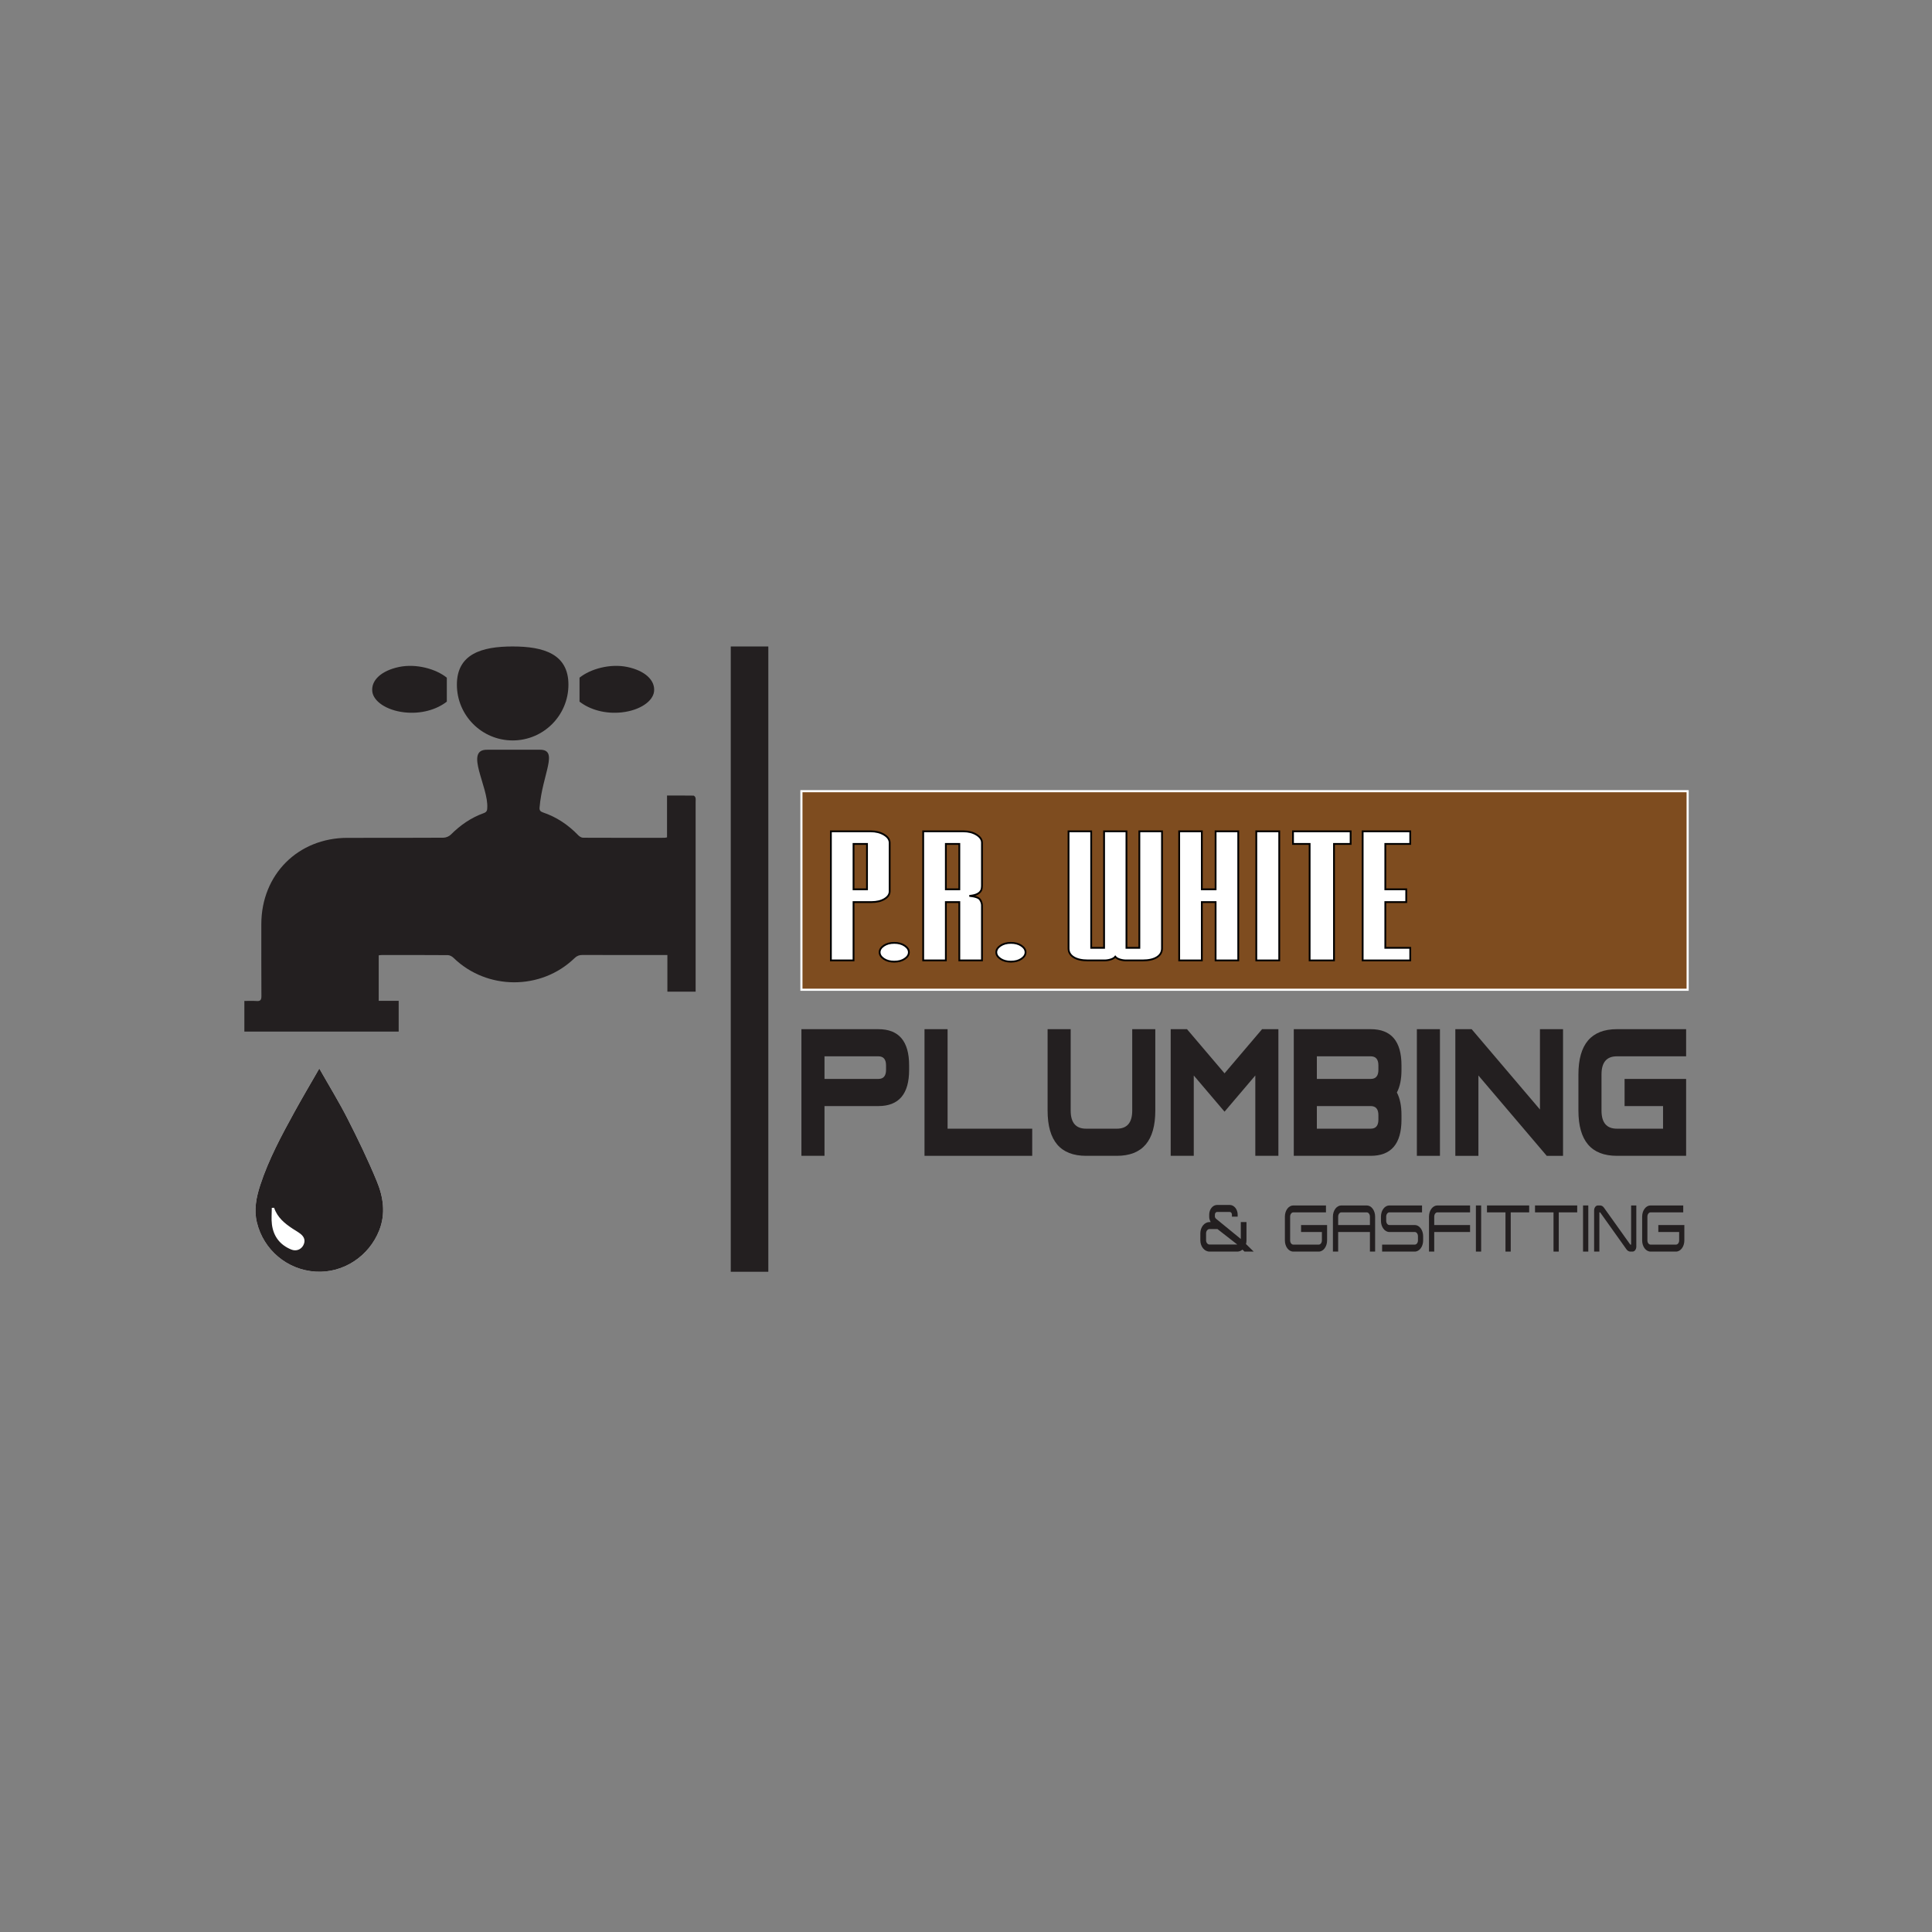 <svg xmlns="http://www.w3.org/2000/svg" xmlns:xlink="http://www.w3.org/1999/xlink" version="1.1" width="1080" height="1080" viewBox="0 0 1080 1080">
<rect x="0" y="0" width="1080" height="1080" fill="#808080" stroke="none"/>
<defs>
<clipPath id="clip_0">
<path transform="matrix(1,0,0,-1,0,1080)" d="M0 1080H1080V0H0Z"/>
</clipPath>
</defs>
<g id="layer_1" data-name="Layer 1">
<g clip-path="url(#clip_0)">
<path transform="matrix(1,0,0,-1,301.643,419.102)" d="M0 0C11.008 .202 1.508-13.529-.025-32.363-.148-33.882 .459-34.567 1.886-35.049 9.528-37.629 16.013-42.021 21.606-47.81 22.281-48.507 23.388-49.19 24.298-49.195 39.486-49.273 54.675-49.244 69.863-49.229 70.209-49.228 70.554-49.113 71.231-48.991V-25.599C76.392-25.599 81.219-25.571 86.044-25.651 86.432-25.658 87.021-26.353 87.137-26.822 87.329-27.586 87.217-28.427 87.217-29.236 87.218-63.389 87.218-97.542 87.217-131.695V-135.238H71.426V-114.766H67.946C53.296-114.766 38.646-114.791 23.996-114.729 22.162-114.721 20.845-115.224 19.496-116.529 .826-134.592-29.483-134.463-48.081-116.368-48.892-115.58-50.177-114.836-51.248-114.827-63.65-114.723-76.054-114.764-88.456-114.774-88.886-114.775-89.315-114.871-89.937-114.945V-140.359H-78.776V-157.548H-165.043V-140.432C-162.817-140.432-160.512-140.297-158.23-140.471-156.062-140.637-155.499-139.824-155.513-137.725-155.599-124.334-155.562-110.942-155.562-97.55-155.564-69.834-135.076-49.278-107.419-49.259-89.534-49.247-71.648-49.295-53.763-49.181-52.36-49.172-50.613-48.445-49.622-47.455-44.327-42.164-38.34-37.987-31.284-35.465-29.708-34.901-29.257-34.072-29.262-32.52-28.492-20.779-42.242 .202-29.337-.007Z" fill="#231f20" fill-rule="evenodd"/>
<path transform="matrix(1,0,0,-1,317.758,382.729)" d="M0 0C0-17.218-13.958-31.176-31.177-31.176-48.395-31.176-62.354-17.218-62.354 0-62.354 17.219-48.395 21.349-31.177 21.349-13.958 21.349 0 17.219 0 0" fill="#231f20" fill-rule="evenodd"/>
<path transform="matrix(1,0,0,-1,178.495,597.306)" d="M0 0C-4.961-8.656-9.562-16.408-13.896-24.305-21.144-37.508-28.305-50.779-33.013-65.162-35.228-71.932-36.619-78.906-34.89-86.033-31.139-101.492-17.876-112.559-2.111-113.549 13.332-114.521 27.861-105.01 33.57-90.307 37.192-80.973 35.747-71.729 32.149-63.021 27.268-51.209 21.699-39.656 15.903-28.258 11.135-18.883 5.607-9.893 0 0" fill="#ffffff" fill-rule="evenodd"/>
<path transform="matrix(1,0,0,-1,153.238,675.163)" d="M0 0C-.433-.012-.866-.025-1.3-.037-1.3-3.133-1.627-6.27-1.233-9.313-.365-16.021 3.327-20.818 9.646-23.359 12.294-24.424 15.025-23.35 16.272-21.045 17.676-18.453 16.906-16.268 14.725-14.559 13.363-13.492 11.825-12.65 10.375-11.697 5.875-8.738 1.798-5.395 0 0M25.256 77.857C30.863 67.965 36.391 58.975 41.159 49.6 46.956 38.201 52.524 26.648 57.405 14.836 61.003 6.129 62.448-3.115 58.826-12.449 53.117-27.152 38.588-36.664 23.146-35.691 7.38-34.701-5.883-23.635-9.633-8.176-11.363-1.049-9.972 5.926-7.756 12.695-3.048 27.078 4.113 40.35 11.361 53.553 15.695 61.449 20.295 69.201 25.256 77.857" fill="#231f20" fill-rule="evenodd"/>
<path transform="matrix(1,0,0,-1,249.773,378.827)" d="M0 0C-6.122 4.942-17.196 7.992-26.777 5.971-36.532 3.914-42.343-1.404-41.669-7.658-41.066-13.25-33.674-18.246-23.782-19.374-14.449-20.438-5.729-17.872 0-13.392Z" fill="#231f20" fill-rule="evenodd"/>
<path transform="matrix(1,0,0,-1,323.959,378.827)" d="M0 0C6.122 4.942 17.196 7.992 26.777 5.971 36.532 3.914 42.343-1.404 41.669-7.658 41.066-13.25 33.674-18.246 23.782-19.374 14.449-20.438 5.729-17.872 0-13.392Z" fill="#231f20" fill-rule="evenodd"/>
<path transform="matrix(1,0,0,-1,0,1080)" d="M429.498 369.077H408.499V718.619H429.498Z" fill="#231f20" fill-rule="evenodd"/>
<path transform="matrix(1,0,0,-1,495.304,595.544)" d="M0 0C0 3.371-1.434 5.059-4.301 5.059H-34.404V-7.584H-4.301C-1.434-7.584 0-5.898 0-2.527ZM-4.301 20.229C7.167 20.229 12.901 13.486 12.901 0V-2.527C12.901-16.014 7.167-22.756-4.301-22.756H-34.404V-50.57H-47.306V20.229Z" fill="#231f20"/>
<path transform="matrix(1,0,0,-1,529.707,630.942)" d="M0 0H47.306V-15.172H-12.901V55.627H0Z" fill="#231f20"/>
<path transform="matrix(1,0,0,-1,585.615,620.829)" d="M0 0V45.514H12.9V0C12.9-6.742 15.768-10.113 21.502-10.113H38.703C44.438-10.113 47.305-6.742 47.305 0V45.514H60.207V0C60.207-16.857 53.039-25.285 38.703-25.285H21.502C7.166-25.285 0-16.857 0 0" fill="#231f20"/>
<path transform="matrix(1,0,0,-1,667.324,601.208)" d="M0 0V-44.906H-12.902V25.893H-3.785L17.201 1.215 38.188 25.893H47.305V-44.906H34.404V0L17.201-20.227Z" fill="#231f20"/>
<path transform="matrix(1,0,0,-1,766.234,630.942)" d="M0 0C2.867 0 4.301 1.686 4.301 5.057V7.586C4.301 10.957 2.867 12.643 0 12.643H-30.104V0ZM4.301 35.398C4.301 38.77 2.867 40.457 0 40.457H-30.104V27.814H0C2.867 27.814 4.301 29.5 4.301 32.871ZM0 55.627C11.469 55.627 17.203 48.885 17.203 35.398V32.871C17.203 27.645 16.342 23.43 14.623 20.229 16.342 17.025 17.203 12.811 17.203 7.586V5.057C17.203-8.43 11.469-15.172 0-15.172H-43.004V55.627Z" fill="#231f20"/>
<path transform="matrix(1,0,0,-1,0,1080)" d="M804.939 433.886H792.039V504.685H804.939Z" fill="#231f20"/>
<path transform="matrix(1,0,0,-1,860.846,620.222)" d="M0 0V44.906H12.902V-25.893H3.785L-34.404 19.014V-25.893H-47.305V44.906H-38.188Z" fill="#231f20"/>
<path transform="matrix(1,0,0,-1,903.852,575.315)" d="M0 0H38.703V-15.17H0C-5.736-15.17-8.602-18.543-8.602-25.285V-45.514C-8.602-52.256-5.736-55.627 0-55.627H25.803V-42.984H4.299V-27.812H38.703V-70.799H0C-14.336-70.799-21.504-62.371-21.504-45.514V-25.285C-21.504-8.428-14.336 0 0 0" fill="#231f20"/>
<path transform="matrix(1,0,0,-1,0,1080)" d="M943.4 526.727H447.998V637.724H943.4Z" fill="#7e4c1f"/>
<path transform="matrix(1,0,0,-1,0,1080)" stroke-width="1.183" stroke-linecap="butt" stroke-miterlimit="10" stroke-linejoin="miter" fill="none" stroke="#ffffff" d="M943.4 526.727H447.998V637.724H943.4Z"/>
<path transform="matrix(1,0,0,-1,0,1080)" d="M484.665 608.246H477.133V582.869H484.665ZM477.133 575.731V543.117H464.473V615.284H486.749C489.633 615.284 492.117 614.655 494.2 613.4 496.284 612.145 497.325 610.625 497.325 608.84V581.778C497.325 580.059 496.364 578.622 494.44 577.466 492.518 576.309 490.114 575.731 487.229 575.731Z" fill="#ffffff"/>
<path transform="matrix(1,0,0,-1,0,1080)" stroke-width="1" stroke-linecap="butt" stroke-miterlimit="10" stroke-linejoin="miter" fill="none" stroke="#000000" d="M484.665 608.246H477.133V582.869H484.665ZM477.133 575.731V543.117H464.473V615.284H486.749C489.633 615.284 492.117 614.655 494.2 613.4 496.284 612.145 497.325 610.625 497.325 608.84V581.778C497.325 580.059 496.364 578.622 494.44 577.466 492.518 576.309 490.114 575.731 487.229 575.731H477.133Z"/>
<path transform="matrix(1,0,0,-1,508.063,532.322)" d="M0 0C0-1.388-.776-2.611-2.324-3.668-3.874-4.725-5.824-5.254-8.173-5.254-10.524-5.254-12.475-4.725-14.022-3.668-15.572-2.611-16.346-1.388-16.346 0-16.346 1.388-15.572 2.61-14.022 3.667-12.475 4.724-10.524 5.254-8.173 5.254-5.824 5.254-3.874 4.724-2.324 3.667-.776 2.61 0 1.388 0 0" fill="#ffffff"/>
<path transform="matrix(1,0,0,-1,508.063,532.322)" stroke-width="1" stroke-linecap="butt" stroke-miterlimit="10" stroke-linejoin="miter" fill="none" stroke="#000000" d="M0 0C0-1.388-.776-2.611-2.324-3.668-3.874-4.725-5.824-5.254-8.173-5.254-10.524-5.254-12.475-4.725-14.022-3.668-15.572-2.611-16.346-1.388-16.346 0-16.346 1.388-15.572 2.61-14.022 3.667-12.475 4.724-10.524 5.254-8.173 5.254-5.824 5.254-3.874 4.724-2.324 3.667-.776 2.61 0 1.388 0 0Z"/>
<path transform="matrix(1,0,0,-1,0,1080)" d="M536.268 608.246H528.736V582.869H536.268ZM538.511 615.284C541.395 615.284 543.852 614.655 545.883 613.4 547.91 612.145 548.928 610.657 548.928 608.939V584.95C548.928 584.42 548.873 583.843 548.768 583.215 548.66 582.587 548.367 581.992 547.887 581.431 547.404 580.869 546.684 580.39 545.723 579.994 544.762 579.597 543.479 579.333 541.877 579.201 545.186 578.869 547.189 578.16 547.887 577.069 548.58 575.979 548.928 574.904 548.928 573.848V543.117H536.268V575.731H528.736V543.117H516.076V615.284Z" fill="#ffffff"/>
<path transform="matrix(1,0,0,-1,0,1080)" stroke-width="1" stroke-linecap="butt" stroke-miterlimit="10" stroke-linejoin="miter" fill="none" stroke="#000000" d="M536.268 608.246H528.736V582.869H536.268ZM538.511 615.284C541.395 615.284 543.852 614.655 545.883 613.4 547.91 612.145 548.928 610.657 548.928 608.939V584.95C548.928 584.42 548.873 583.843 548.768 583.215 548.66 582.587 548.367 581.992 547.887 581.431 547.404 580.869 546.684 580.39 545.723 579.994 544.762 579.597 543.479 579.333 541.877 579.201 545.186 578.869 547.189 578.16 547.887 577.069 548.58 575.979 548.928 574.904 548.928 573.848V543.117H536.268V575.731H528.736V543.117H516.076V615.284H538.511Z"/>
<path transform="matrix(1,0,0,-1,573.285,532.322)" d="M0 0C0-1.388-.775-2.611-2.322-3.668-3.873-4.725-5.824-5.254-8.172-5.254-10.523-5.254-12.475-4.725-14.021-3.668-15.57-2.611-16.346-1.388-16.346 0-16.346 1.388-15.57 2.61-14.021 3.667-12.475 4.724-10.523 5.254-8.172 5.254-5.824 5.254-3.873 4.724-2.322 3.667-.775 2.61 0 1.388 0 0" fill="#ffffff"/>
<path transform="matrix(1,0,0,-1,573.285,532.322)" stroke-width="1" stroke-linecap="butt" stroke-miterlimit="10" stroke-linejoin="miter" fill="none" stroke="#000000" d="M0 0C0-1.388-.775-2.611-2.322-3.668-3.873-4.725-5.824-5.254-8.172-5.254-10.523-5.254-12.475-4.725-14.021-3.668-15.57-2.611-16.346-1.388-16.346 0-16.346 1.388-15.57 2.61-14.021 3.667-12.475 4.724-10.523 5.254-8.172 5.254-5.824 5.254-3.873 4.724-2.322 3.667-.775 2.61 0 1.388 0 0Z"/>
<path transform="matrix(1,0,0,-1,629.693,464.716)" d="M0 0V-65.128H7.213V0H19.873V-65.426C19.873-67.541 18.91-69.192 16.988-70.382 15.064-71.571 12.393-72.167 8.975-72.167H-.16C-1.336-72.167-2.512-71.985-3.686-71.622-4.861-71.259-5.717-70.746-6.25-70.085-6.785-70.746-7.639-71.259-8.813-71.622-9.99-71.985-11.164-72.167-12.34-72.167H-21.473C-24.895-72.167-27.562-71.571-29.486-70.382-31.408-69.192-32.371-67.541-32.371-65.426V0H-19.711V-65.128H-12.5V0Z" fill="#ffffff"/>
<path transform="matrix(1,0,0,-1,629.693,464.716)" stroke-width="1" stroke-linecap="butt" stroke-miterlimit="10" stroke-linejoin="miter" fill="none" stroke="#000000" d="M0 0V-65.128H7.213V0H19.873V-65.426C19.873-67.541 18.91-69.192 16.988-70.382 15.064-71.571 12.393-72.167 8.975-72.167H-.16C-1.336-72.167-2.512-71.985-3.686-71.622-4.861-71.259-5.717-70.746-6.25-70.085-6.785-70.746-7.639-71.259-8.813-71.622-9.99-71.985-11.164-72.167-12.34-72.167H-21.473C-24.895-72.167-27.562-71.571-29.486-70.382-31.408-69.192-32.371-67.541-32.371-65.426V0H-19.711V-65.128H-12.5V0H0Z"/>
<path transform="matrix(1,0,0,-1,679.531,497.131)" d="M0 0V32.416H12.66V-39.751H0V-7.137H-7.693V-39.751H-20.354V32.416H-7.693V0Z" fill="#ffffff"/>
<path transform="matrix(1,0,0,-1,679.531,497.131)" stroke-width="1" stroke-linecap="butt" stroke-miterlimit="10" stroke-linejoin="miter" fill="none" stroke="#000000" d="M0 0V32.416H12.66V-39.751H0V-7.137H-7.693V-39.751H-20.354V32.416H-7.693V0H0Z"/>
<path transform="matrix(1,0,0,-1,0,1080)" d="M702.285 615.284H715.105V543.117H702.285Z" fill="#ffffff"/>
<path transform="matrix(1,0,0,-1,0,1080)" stroke-width="1" stroke-linecap="butt" stroke-miterlimit="10" stroke-linejoin="miter" fill="none" stroke="#000000" d="M702.285 615.284H715.105V543.117H702.285Z"/>
<path transform="matrix(1,0,0,-1,755.008,464.716)" d="M0 0V-7.039H-9.295V-72.167H-22.916V-7.039H-32.211V0Z" fill="#ffffff"/>
<path transform="matrix(1,0,0,-1,755.008,464.716)" stroke-width="1" stroke-linecap="butt" stroke-miterlimit="10" stroke-linejoin="miter" fill="none" stroke="#000000" d="M0 0V-7.039H-9.295V-72.167H-22.916V-7.039H-32.211V0H0Z"/>
<path transform="matrix(1,0,0,-1,761.738,536.883)" d="M0 0V72.167H26.602V65.128H12.66V39.751H24.357V32.614H12.66V7.039H26.602V0Z" fill="#ffffff"/>
<path transform="matrix(1,0,0,-1,761.738,536.883)" stroke-width="1" stroke-linecap="butt" stroke-miterlimit="10" stroke-linejoin="miter" fill="none" stroke="#000000" d="M0 0V72.167H26.602V65.128H12.66V39.751H24.357V32.614H12.66V7.039H26.602V0H0Z"/>
<path transform="matrix(1,0,0,-1,718.26,693.394)" d="M0 0V13.291C0 16.76 2.09 19.541 4.697 19.541H22.965V15.676H4.697C3.719 15.676 2.932 14.592 2.932 13.291V0C2.932-1.301 3.719-2.35 4.697-2.35H18.92C19.898-2.35 20.686-1.301 20.686 0V4.695H9.039V8.596H23.59V0C23.59-3.469 21.5-6.25 18.92-6.25H4.697C2.09-6.25 0-3.469 0 0" fill="#231f20"/>
<path transform="matrix(1,0,0,-1,765.797,680.103)" d="M0 0C0 1.301-.787 2.385-1.766 2.385H-15.988C-16.967 2.385-17.754 1.301-17.754 0V-4.695H0ZM0-8.596H-17.754V-19.541H-20.686V0C-20.686 3.469-18.596 6.25-15.988 6.25H-1.766C.814 6.25 2.904 3.469 2.904 0V-19.541H0Z" fill="#231f20"/>
<path transform="matrix(1,0,0,-1,772.613,695.743)" d="M0 0H18.27C19.246 0 20.033 1.049 20.033 2.35V4.697C20.033 5.996 19.246 7.045 18.27 7.045H4.045C1.439 7.045-.65 9.861-.65 13.293V15.641C-.65 19.109 1.439 21.891 4.045 21.891H22.314V18.025H4.045C3.068 18.025 2.281 16.941 2.281 15.641V13.293C2.281 11.992 3.068 10.945 4.045 10.945H18.27C20.848 10.945 22.937 8.129 22.937 4.697V2.35C22.937-1.119 20.848-3.9 18.27-3.9H0Z" fill="#231f20"/>
<path transform="matrix(1,0,0,-1,798.814,680.103)" d="M0 0C0 3.469 2.09 6.25 4.695 6.25H22.965V2.385H4.695C3.719 2.385 2.932 1.301 2.932 0V-4.695H22.965V-8.596H2.932V-19.541H0Z" fill="#231f20"/>
<path transform="matrix(1,0,0,-1,0,1080)" d="M825.041 406.147H827.973V380.356H825.041Z" fill="#231f20"/>
<path transform="matrix(1,0,0,-1,841.574,677.718)" d="M0 0H-10.344V3.865H13.246V0H2.932V-21.926H0Z" fill="#231f20"/>
<path transform="matrix(1,0,0,-1,868.424,677.718)" d="M0 0H-10.342V3.865H13.246V0H2.932V-21.926H0Z" fill="#231f20"/>
<path transform="matrix(1,0,0,-1,0,1080)" d="M884.934 406.147H887.866V380.356H884.934Z" fill="#231f20"/>
<path transform="matrix(1,0,0,-1,909.146,698.308)" d="M0 0-14.631 20.553C-14.658 20.553-14.658 20.553-14.686 20.59H-15.092V-1.336H-18.023V21.674C-18.023 23.191-17.074 24.455-15.906 24.455H-14.631C-13.844 24.455-12.975 23.912-12.459 23.117L2.199 2.564H2.227 2.66V24.455H5.564V1.482C5.564-.072 4.643-1.336 3.475-1.336H2.172C1.385-1.336 .516-.793 0 0" fill="#231f20"/>
<path transform="matrix(1,0,0,-1,917.975,693.394)" d="M0 0V13.291C0 16.76 2.09 19.541 4.695 19.541H22.965V15.676H4.695C3.719 15.676 2.932 14.592 2.932 13.291V0C2.932-1.301 3.719-2.35 4.695-2.35H18.92C19.896-2.35 20.684-1.301 20.684 0V4.695H9.039V8.596H23.588V0C23.588-3.469 21.498-6.25 18.92-6.25H4.695C2.09-6.25 0-3.469 0 0" fill="#231f20"/>
<path transform="matrix(1,0,0,-1,674.204,689.456)" d="M0 0V-3.87C0-5.185 .861-6.244 1.93-6.244H17.451L6.352 2.41H1.93C.861 2.41 0 1.314 0 0M20.359-9.092C19.499-9.786 18.52-10.188 17.48-10.188H1.93C-.92-10.188-3.205-7.376-3.205-3.87V0C-3.205 3.505-.92 6.317 1.93 6.317H2.582C2.078 7.193 1.751 8.252 1.751 9.129V10.443C1.751 13.438 3.71 15.884 6.173 15.884H13.236C15.67 15.884 17.659 13.438 17.659 10.443V9.348H14.453V10.443C14.453 11.283 13.919 11.977 13.236 11.977H6.173C5.49 11.977 4.927 11.283 4.927 10.443V9.201C4.986 9.019 5.194 8.544 5.432 8.289L19.41-3.141V6.317H22.585V-3.87C22.585-4.601 22.496-5.295 22.318-5.988L26.622-10.188H21.487Z" fill="#231f20"/>
</g>
</g>
</svg>
